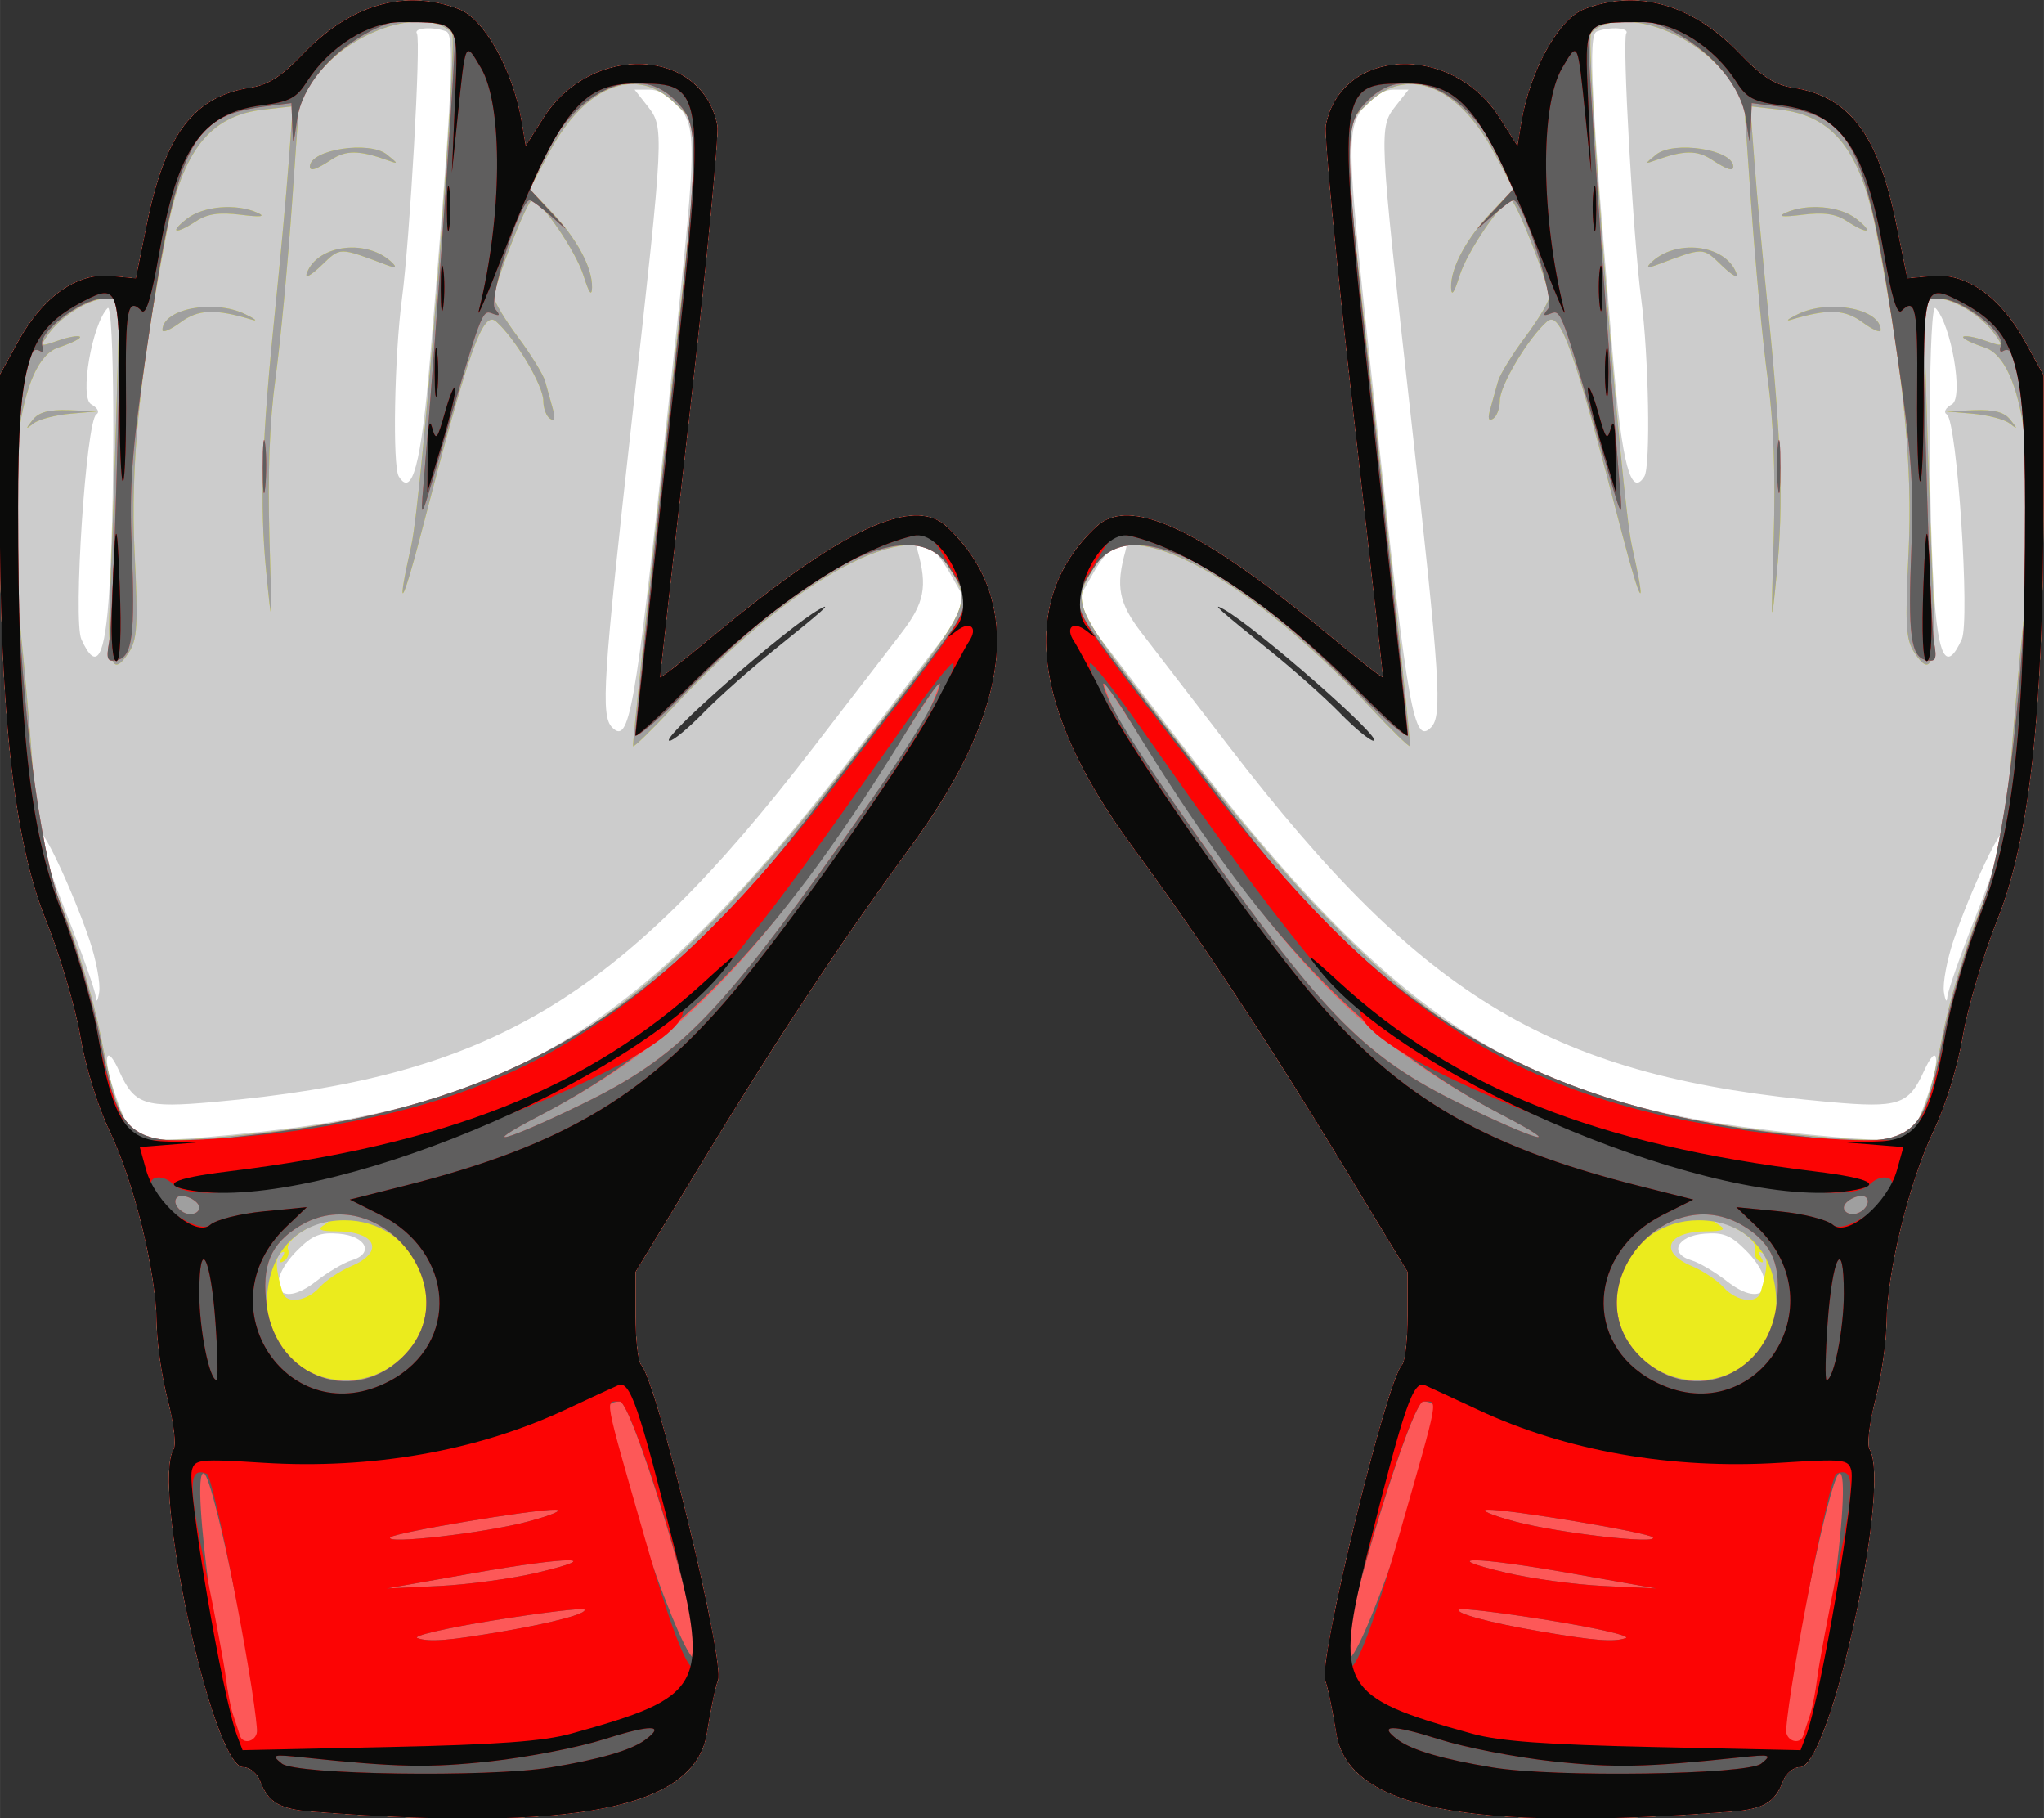 <?xml version="1.0" encoding="UTF-8"?>
<svg width="285.59mm" height="254mm" version="1.1" viewBox="0 0 1011.9 900" xmlns="http://www.w3.org/2000/svg">
<rect x="0" y="0" width="1011.9" height="900" fill="#333333" stroke="none"/>
<g transform="translate(-678.91 1187.8)">
<g transform="matrix(2.433 0 0 2.433 -973.06 412.44)">
<path transform="translate(139.64 -902.77)" d="m625.97 248.94c-4.184 0.351-2.638 5.98-3.334 8.809-0.594 19.85-2.834 39.512-4.08 59.311 0.019 8.528-1.257 17.321 0.418 25.711 1.054 3.31 5.53 2.278 6.037-0.818 3.587-12.24 3.273-25.234 4.748-37.828 1.105-17.065 3.1-34.165 2.904-51.262-0.619-3.098-3.958-3.975-6.693-3.922zm44.295 12.225c-1.024-0.018-2.07 0.195-3.113 0.711-1.639 4.002 4.911 6.151 4.16 10.502-7e-3 16.554-2.785 32.977-4.246 49.439-2.163 22.529-5.754 45.014-5.873 67.682-0.499 2.986 2.59 8.162 5.799 5.336 4.02-6.896 3.613-15.446 5.047-23.121 3.364-30.209 7.537-60.37 9.309-90.727-0.625-5.173 2.299-12.033-3.041-15.369-2.081-2.268-4.967-4.4-8.041-4.453zm-109.34 45.822c-0.145 0.01-0.289 0.037-0.43 0.08-3.934 2.382-3.808 8.075-4.904 12.094-0.644 3.243-1.204 7.037 1.309 9.592-2.668 14.644-3.432 29.669-3.098 44.533 0.393 2.887 2.542 8.578 6.328 6.525 3.322-4.434 2.422-10.691 3.191-15.945 0.479-18.393 1.066-36.87-0.084-55.232-0.245-0.996-1.298-1.714-2.312-1.647zm166.5 47.811c-0.199-0.014-0.401-6e-3 -0.6 0.027-3.906 2.083-0.7 7.479-1.84 10.918-2.667 6.944-8.411 12.268-12.496 18.398-19.132 24.571-38.28 50.819-65.943 66.229-22.021 12.464-47.788 16.241-72.557 17.389-4.584 0.894-7.701-2.656-9.305-6.451-0.634-2.434-4.691-4.447-5.383-1.025 0.643 5.187 2.436 10.591 5.436 14.895 4.88 4.248 11.505 3.754 17.443 2.836 27.39-2.128 55.453-7.781 78.539-23.467 25.347-17.451 43.834-42.651 62.662-66.543 4.464-6.686 11.15-12.519 13.068-20.553-0.343-5.095-3.874-10.28-8.434-12.553-0.193-0.05-0.392-0.085-0.592-0.1zm-179.03 58.443c-0.123-0.011-0.25-0.011-0.381 2e-3 -1.151 0.107-2.008 1.289-1.775 2.416 0.506 2.701 1.02 5.409 1.795 8.049 2.716 7.625 5.945 15.066 8.396 22.785 0.311 0.862 0.418 1.774 0.654 2.652 0.407 1.224 2.041 1.761 3.088 1.004 1.046-0.739 1.157-2.142 1.316-3.307 0.165-2.3-0.35-4.582-0.834-6.816-1.058-4.442-2.774-8.691-4.475-12.918-1.767-4.214-3.574-8.43-5.865-12.391-0.401-0.76-1.06-1.399-1.92-1.477zm58.152 81.127c-5.48 0.078-9.959 5.063-11.807 9.836-1.135 3.52 2.636 7.626 6.082 5.242 4.625-3.103 9.829-5.442 14.191-8.861 2.284-4.645-5.359-6.439-8.467-6.217z" fill="#fff"/>
<path d="m742.69-289.17c-6.803-0.525-9.1-1.85-10.756-6.206-0.608-1.6-2.138-2.864-3.467-2.864-6.168 0-18.702-57.39-14.13-64.701 0.542-0.867-4e-3 -5.367-1.212-10-1.208-4.633-2.23-11.73-2.269-15.77-0.1-10.239-4.583-28.507-9.546-38.905-2.477-5.189-4.913-13.074-5.985-19.375-0.995-5.844-4.173-16.531-7.062-23.75-6.468-16.16-9.307-41.819-9.336-84.375l-0.018-26.25 3.75-6.832c5.002-9.113 11.935-14.031 18.86-13.378l5.11 0.482 2.228-10.977c3.727-18.357 9.55-26.025 21.122-27.812 3.628-0.56 6.282-2.269 10.737-6.915 9.624-10.037 20.707-13.215 31.62-9.066 5.197 1.976 11.06 12.529 12.808 23.056l0.799 4.807 3.645-5.748c9.712-15.314 32.281-14.323 35.337 1.553 0.353 1.831-2.122 27.707-5.5 57.502s-6.141 54.432-6.141 54.75c0 0.318 4.641-3.278 10.312-7.992 26.575-22.083 41.205-28.989 47.995-22.657 15.767 14.705 13.317 36.956-7.14 64.852-14.237 19.415-27.406 39.339-43.081 65.181l-13.086 21.573v8.873c0 4.88 0.515 9.407 1.145 10.06 3.178 3.295 17.144 60.63 15.629 64.164-0.477 1.113-1.493 5.961-2.258 10.773-2.423 15.238-26.679 20.066-80.11 15.945zm7.852-112.17c4.655-1.386 2.941-4.95-2.601-5.409-3.834-0.318-5.381 0.296-8.427 3.341-6.996 6.996-3.845 12.302 3.769 6.348 2.406-1.882 5.673-3.808 7.259-4.28zm-23.386-25.627c57.649-5.611 82.704-21.456 128.74-81.418l20.089-26.165-3.689-6.53c-3.371-5.966-7.867-9.13-6.616-4.655 2.067 7.393 1.411 10.693-3.35 16.875-2.648 3.438-10.652 13.844-17.788 23.125-39.732 51.678-65.964 67.183-122.14 72.196-13.993 1.249-16.05 0.579-19.144-6.237-2.73-6.014-3.471-2.984-1.019 4.167 3.654 10.655 3.779 10.699 24.916 8.642zm-29.976-39.544c-3.43-10.129-10.019-24.084-10.089-21.368-0.032 1.227 2.474 8.63 5.568 16.453 3.094 7.822 5.709 15.256 5.812 16.519 0.103 1.264 0.415 0.823 0.693-0.979 0.278-1.802-0.615-6.583-1.983-10.625zm124.91-46.185c3.065-3.141 9.51-8.877 14.323-12.745 10.178-8.181 12.033-9.84 9.375-8.381-6.548 3.594-32.935 26.721-30.573 26.796 0.716 0.023 3.81-2.529 6.875-5.67zm-7.645-57.723c6.728-61.76 6.71-61.035 1.613-66.878-1.05-1.203-3.268-2.188-4.93-2.188h-3.022l2.591 3.294c3.478 4.421 3.455 4.879-3.034 62.956-6.003 53.72-6.484 61.141-4.116 63.509 3.462 3.462 4.599-2.866 10.898-60.694zm-113.22 32.615c1.237-20.216 1.008-58.63-0.34-57.243-3.2 3.289-5.762 18.215-3.358 19.56 1.347 0.754 1.783 1.625 1.044 2.086-2.072 1.292-4.761 41.944-3.027 45.75 3.118 6.842 4.828 3.784 5.681-10.153zm65.242-46.772c4.521-53.689 5.138-66.059 3.33-66.752-2.721-1.044-6.719-0.761-5.987 0.424 0.858 1.388-1.41 41.634-3.038 53.919-1.543 11.646-1.947 34.083-0.651 36.179 2.724 4.408 4.548-2.423 6.346-23.77z" fill="#ccc"/>
<path d="m742.69-289.17c-6.803-0.525-9.1-1.85-10.756-6.206-0.608-1.6-2.138-2.864-3.467-2.864-6.168 0-18.702-57.39-14.13-64.701 0.542-0.867-4e-3 -5.367-1.212-10-1.208-4.633-2.23-11.73-2.269-15.77-0.1-10.239-4.583-28.507-9.546-38.905-2.477-5.189-4.913-13.074-5.985-19.375-0.995-5.844-4.173-16.531-7.062-23.75-6.468-16.16-9.307-41.819-9.336-84.375l-0.018-26.25 3.75-6.832c5.002-9.113 11.935-14.031 18.86-13.378l5.11 0.482 2.228-10.977c3.727-18.357 9.55-26.025 21.122-27.812 3.628-0.56 6.282-2.269 10.737-6.915 9.624-10.037 20.707-13.215 31.62-9.066 5.197 1.976 11.06 12.529 12.808 23.056l0.799 4.807 3.645-5.748c9.712-15.314 32.281-14.323 35.337 1.553 0.353 1.831-2.122 27.707-5.5 57.502s-6.141 54.432-6.141 54.75c0 0.318 4.641-3.278 10.312-7.992 26.575-22.083 41.205-28.989 47.995-22.657 15.767 14.705 13.317 36.956-7.14 64.852-14.237 19.415-27.406 39.339-43.081 65.181l-13.086 21.573v8.873c0 4.88 0.515 9.407 1.145 10.06 3.178 3.295 17.144 60.63 15.629 64.164-0.477 1.113-1.493 5.961-2.258 10.773-2.423 15.238-26.679 20.066-80.11 15.945zm1.312-106.67c1.296-1.432 4.195-3.372 6.444-4.311 6.908-2.886 5.098-7.086-3.054-7.086-3.078 0-3.931-0.345-2.73-1.106 3.265-2.067-0.349-1.155-4.023 1.015-2.01 1.188-3.387 2.857-3.06 3.71 0.327 0.853-0.03 1.937-0.793 2.409-0.899 0.556-1.032 0.282-0.377-0.778 0.637-1.031 0.521-1.333-0.315-0.817-1.181 0.73-1.06 3.242 0.386 8.004 0.736 2.422 4.91 1.845 7.521-1.041zm-13.482-31.232c56.311-6.195 79.799-21.54 127.04-82.993 19.756-25.699 19.359-24.719 13.628-33.605-6.246-9.684-30.642 3.466-55.172 29.741-4.34 4.649-8.036 8.253-8.214 8.01-0.178-0.243 2.644-26.88 6.27-59.192 8.006-71.348 7.834-66.001 2.301-71.535-7.865-7.865-18.309-3.811-25.646 9.955l-3.968 7.444 4.374 4.568c5.176 5.405 8.432 11.453 8.316 15.443-0.056 1.926-0.626 1.139-1.727-2.384-1.555-4.975-8.659-15.367-10.505-15.367-0.983 0-7.738 17.305-7.705 19.741 0.011 0.889 2.207 4.545 4.878 8.125 2.671 3.58 5.158 7.634 5.526 9.009 0.368 1.375 1.055 3.836 1.527 5.469 0.585 2.024 0.417 2.697-0.526 2.114-0.761-0.47-1.384-2.118-1.384-3.662 0-3.093-5.708-12.672-9.604-16.115-2.699-2.386-5.53 5.626-15.349 43.444-3.809 14.669-5.046 16.041-1.913 2.122 2.207-9.804 9.606-102.94 8.287-104.3-4.879-5.034-18.376-1.407-26.15 7.027l-4.829 5.239-1.571 22.455c-0.864 12.35-2.381 28.361-3.371 35.58-1.208 8.809-1.61 19.497-1.223 32.5 0.552 18.561 0.525 18.85-0.659 6.875-1.356-13.72-0.894-27.135 1.851-53.75 0.993-9.625 2.203-22.784 2.69-29.242l0.885-11.742-5.915 0.667c-10.993 1.239-16.557 8.304-19.805 25.147-5.476 28.394-7.366 47.29-6.494 64.936 0.73 14.774 0.562 17.712-1.168 20.352-3.506 5.35-4.444 2.296-3.805-12.381 0.335-7.693 0.909-24.254 1.276-36.8l0.667-22.812-2.837 8e-3c-3.364 0.01-9.112 3.579-11.689 7.259-1.792 2.558-1.74 2.592 2.008 1.285 2.116-0.738 4.103-1.086 4.415-0.774 0.312 0.312-1.659 1.302-4.379 2.2-7.951 2.624-11.071 25.628-7.732 57.013 0.798 7.499 1.959 20.678 2.58 29.287 1.008 13.969 1.682 17.039 6.259 28.528 2.821 7.081 6.206 18.427 7.521 25.213 2.256 11.635 3.729 16.011 6.625 19.668 1.515 1.914 8.497 1.979 24.418 0.227zm-44.896-145.23c1.248-1.592 3.291-2.128 7.5-1.969l5.784 0.218-5.601 0.493c-3.08 0.271-6.455 1.157-7.5 1.969-1.659 1.29-1.683 1.2-0.184-0.711zm26.409-18.256c0-4.344 10.501-6.354 16.875-3.231 2.062 1.011 2.625 1.5 1.25 1.087-7.437-2.232-10.843-2.097-14.454 0.573-2.019 1.493-3.671 2.199-3.671 1.57zm29.4-11.671c2.244-5.847 12.548-6.982 17.475-1.925 0.85 0.873 0.45 0.983-1.25 0.346-9.809-3.676-9.343-3.679-13.29 0.102-2.238 2.144-3.419 2.738-2.935 1.477zm-24.4-11.01c3.3-2.581 10.081-3.141 14.375-1.186 1.703 0.775 0.607 0.901-3.44 0.395-4.349-0.544-6.764-0.203-9.018 1.274-4.306 2.821-5.694 2.472-1.917-0.483zm25-10.593c0-3.457 12.134-5.335 15.699-2.43 2.392 1.949 2.391 1.964-0.074 1.089-5.599-1.988-8.27-2.009-11.204-0.087-3.155 2.067-4.421 2.476-4.421 1.427z" fill="#ebeb1d"/>
<path d="m742.69-289.17c-6.803-0.525-9.1-1.85-10.756-6.206-0.608-1.6-2.138-2.864-3.467-2.864-6.168 0-18.702-57.39-14.13-64.701 0.542-0.867-4e-3 -5.367-1.212-10-1.208-4.633-2.23-11.73-2.269-15.77-0.1-10.239-4.583-28.507-9.546-38.905-2.477-5.189-4.913-13.074-5.985-19.375-0.995-5.844-4.173-16.531-7.062-23.75-6.468-16.16-9.307-41.819-9.336-84.375l-0.018-26.25 3.75-6.832c5.002-9.113 11.935-14.031 18.86-13.378l5.11 0.482 2.228-10.977c3.727-18.357 9.55-26.025 21.122-27.812 3.628-0.56 6.282-2.269 10.737-6.915 9.624-10.037 20.707-13.215 31.62-9.066 5.197 1.976 11.06 12.529 12.808 23.056l0.799 4.807 3.645-5.748c9.712-15.314 32.281-14.323 35.337 1.553 0.353 1.831-2.122 27.707-5.5 57.502s-6.141 54.432-6.141 54.75c0 0.318 4.641-3.278 10.312-7.992 26.575-22.083 41.205-28.989 47.995-22.657 15.767 14.705 13.317 36.956-7.14 64.852-14.237 19.415-27.406 39.339-43.081 65.181l-13.086 21.573v8.873c0 4.88 0.515 9.407 1.145 10.06 3.178 3.295 17.144 60.63 15.629 64.164-0.477 1.113-1.493 5.961-2.258 10.773-2.423 15.238-26.679 20.066-80.11 15.945zm18.924-93.234c9.528-10.397 1.825-27.067-12.513-27.081-9.551-9e-3 -15.818 6.686-15.818 16.898 0 14.598 18.268 21.164 28.331 10.184zm-31.094-44.671c56.311-6.195 79.799-21.54 127.04-82.993 19.756-25.699 19.359-24.719 13.628-33.605-6.246-9.684-30.642 3.466-55.172 29.741-4.34 4.649-8.036 8.253-8.214 8.01-0.178-0.243 2.644-26.88 6.27-59.192 8.006-71.348 7.834-66.001 2.301-71.535-7.865-7.865-18.309-3.811-25.646 9.955l-3.968 7.444 4.374 4.568c5.176 5.405 8.432 11.453 8.316 15.443-0.056 1.926-0.626 1.139-1.727-2.384-1.555-4.975-8.659-15.367-10.505-15.367-0.983 0-7.738 17.305-7.705 19.741 0.011 0.889 2.207 4.545 4.878 8.125 2.671 3.58 5.158 7.634 5.526 9.009 0.368 1.375 1.055 3.836 1.527 5.469 0.585 2.024 0.417 2.697-0.526 2.114-0.761-0.47-1.384-2.118-1.384-3.662 0-3.093-5.708-12.672-9.604-16.115-2.699-2.386-5.53 5.626-15.349 43.444-3.809 14.669-5.046 16.041-1.913 2.122 2.207-9.804 9.606-102.94 8.287-104.3-4.879-5.034-18.376-1.407-26.15 7.027l-4.829 5.239-1.571 22.455c-0.864 12.35-2.381 28.361-3.371 35.58-1.208 8.809-1.61 19.497-1.223 32.5 0.552 18.561 0.525 18.85-0.659 6.875-1.356-13.72-0.894-27.135 1.851-53.75 0.993-9.625 2.203-22.784 2.69-29.242l0.885-11.742-5.915 0.667c-10.993 1.239-16.557 8.304-19.805 25.147-5.476 28.394-7.366 47.29-6.494 64.936 0.73 14.774 0.562 17.712-1.168 20.352-3.506 5.35-4.444 2.296-3.805-12.381 0.335-7.693 0.909-24.254 1.276-36.8l0.667-22.812-2.837 8e-3c-3.364 0.01-9.112 3.579-11.689 7.259-1.792 2.558-1.74 2.592 2.008 1.285 2.116-0.738 4.103-1.086 4.415-0.774 0.312 0.312-1.659 1.302-4.379 2.2-7.951 2.624-11.071 25.628-7.732 57.013 0.798 7.499 1.959 20.678 2.58 29.287 1.008 13.969 1.682 17.039 6.259 28.528 2.821 7.081 6.206 18.427 7.521 25.213 2.256 11.635 3.729 16.011 6.625 19.668 1.515 1.914 8.497 1.979 24.418 0.227zm-44.896-145.23c1.248-1.592 3.291-2.128 7.5-1.969l5.784 0.218-5.601 0.493c-3.08 0.271-6.455 1.157-7.5 1.969-1.659 1.29-1.683 1.2-0.184-0.711zm26.409-18.256c0-4.344 10.501-6.354 16.875-3.231 2.062 1.011 2.625 1.5 1.25 1.087-7.437-2.232-10.843-2.097-14.454 0.573-2.019 1.493-3.671 2.199-3.671 1.57zm29.4-11.671c2.244-5.847 12.548-6.982 17.475-1.925 0.85 0.873 0.45 0.983-1.25 0.346-9.809-3.676-9.343-3.679-13.29 0.102-2.238 2.144-3.419 2.738-2.935 1.477zm-24.4-11.01c3.3-2.581 10.081-3.141 14.375-1.186 1.703 0.775 0.607 0.901-3.44 0.395-4.349-0.544-6.764-0.203-9.018 1.274-4.306 2.821-5.694 2.472-1.917-0.483zm25-10.593c0-3.457 12.134-5.335 15.699-2.43 2.392 1.949 2.391 1.964-0.074 1.089-5.599-1.988-8.27-2.009-11.204-0.087-3.155 2.067-4.421 2.476-4.421 1.427z" fill="#9f9f9f"/>
<path d="m742.69-289.17c-6.803-0.525-9.1-1.85-10.756-6.206-0.608-1.6-2.138-2.864-3.467-2.864-6.168 0-18.702-57.39-14.13-64.701 0.542-0.867-4e-3 -5.367-1.212-10-1.208-4.633-2.23-11.73-2.269-15.77-0.1-10.239-4.583-28.507-9.546-38.905-2.477-5.189-4.913-13.074-5.985-19.375-0.995-5.844-4.173-16.531-7.062-23.75-6.468-16.16-9.307-41.819-9.336-84.375l-0.018-26.25 3.75-6.832c5.002-9.113 11.935-14.031 18.86-13.378l5.11 0.482 2.228-10.977c3.727-18.357 9.55-26.025 21.122-27.812 3.628-0.56 6.282-2.269 10.737-6.915 9.624-10.037 20.707-13.215 31.62-9.066 5.197 1.976 11.06 12.529 12.808 23.056l0.799 4.807 3.645-5.748c9.712-15.314 32.281-14.323 35.337 1.553 0.353 1.831-2.122 27.707-5.5 57.502s-6.141 54.432-6.141 54.75c0 0.318 4.641-3.278 10.312-7.992 26.575-22.083 41.205-28.989 47.995-22.657 15.767 14.705 13.317 36.956-7.14 64.852-14.237 19.415-27.406 39.339-43.081 65.181l-13.086 21.573v8.873c0 4.88 0.515 9.407 1.145 10.06 3.178 3.295 17.144 60.63 15.629 64.164-0.477 1.113-1.493 5.961-2.258 10.773-2.423 15.238-26.679 20.066-80.11 15.945zm18.924-93.234c12.479-13.616-5.896-35.528-21.708-25.887-5.89 3.591-7.733 8.069-6.662 16.189 1.975 14.979 18.388 20.589 28.37 9.698zm-42.081-29.625c0-1.496-3.526-3.102-4.554-2.073-1.095 1.095 0.762 3.363 2.753 3.363 0.991 0 1.801-0.58 1.801-1.289zm16.851-15.586c45.533-6.059 76.267-24.084 105.42-61.83 4.533-5.868 14.032-18.118 21.109-27.222 14.506-18.66 14.184-17.756 9.145-25.703-7.036-11.094-27.747-1.176-54.09 25.904-5.328 5.477-9.703 9.147-9.721 8.155-0.018-0.992 2.885-28.261 6.453-60.597 6.816-61.788 6.849-63.221 1.56-68.51-8.003-8.003-21.124-1.551-27.402 13.474l-1.999 4.785 4.148 4.52c3.907 4.257 3.926 4.32 0.33 1.085-2.1-1.889-4.16-3.435-4.578-3.435-1.965 0-8.49 20.355-7.072 22.064 1.152 1.389 1.043 1.589-0.536 0.983-2.098-0.805-2.128-0.722-10.869 29.454-3.689 12.736-3.783 12.903-3.167 5.625 2.806-33.171 6.913-92.294 6.444-92.763-8.15-8.15-30.187 4.384-32.139 18.28-0.764 5.442-0.814 5.501-0.972 1.165l-0.167-4.569-5.312 0.678c-15.454 1.973-18.056 7.461-24.458 51.584-2.71 18.679-3.235 26.009-2.73 38.125 0.74 17.76 0.139 22.319-3.024 22.928-1.973 0.38-2.195-0.152-1.564-3.742 0.405-2.302 1.123-18.951 1.597-36.998l0.86-32.812h-3.65c-4.446 0-13.449 6.946-12.434 9.593 0.377 0.983 0.175 1.471-0.449 1.086-8.777-5.424-5.176 88.178 4.35 113.07 3.026 7.906 6.612 20.155 7.97 27.22 4.186 21.773 5.755 22.555 36.944 18.405zm-3.941-135c-5e-3 -4.812 0.216-6.934 0.492-4.715 0.276 2.219 0.281 6.157 0.01 8.75-0.271 2.593-0.497 0.778-0.502-4.035zm65.215 129.38c18.882-9.238 27.496-17.827 50.771-50.63 16.167-22.785 18.591-26.51 20.548-31.576 2.034-5.267 2.229-5.526-9.542 12.638-26.816 41.377-42.291 57.168-70.527 71.964-13.47 7.059-6.896 5.258 8.75-2.396z" fill="#fd5858"/>
<path d="m742.69-289.17c-6.803-0.525-9.1-1.85-10.756-6.206-0.608-1.6-2.138-2.864-3.467-2.864-6.168 0-18.702-57.39-14.13-64.701 0.542-0.867-4e-3 -5.367-1.212-10-1.208-4.633-2.23-11.73-2.269-15.77-0.1-10.239-4.583-28.507-9.546-38.905-2.477-5.189-4.913-13.074-5.985-19.375-0.995-5.844-4.173-16.531-7.062-23.75-6.468-16.16-9.307-41.819-9.336-84.375l-0.018-26.25 3.75-6.832c5.002-9.113 11.935-14.031 18.86-13.378l5.11 0.482 2.228-10.977c3.727-18.357 9.55-26.025 21.122-27.812 3.628-0.56 6.282-2.269 10.737-6.915 9.624-10.037 20.707-13.215 31.62-9.066 5.197 1.976 11.06 12.529 12.808 23.056l0.799 4.807 3.645-5.748c9.712-15.314 32.281-14.323 35.337 1.553 0.353 1.831-2.122 27.707-5.5 57.502s-6.141 54.432-6.141 54.75c0 0.318 4.641-3.278 10.312-7.992 26.575-22.083 41.205-28.989 47.995-22.657 15.767 14.705 13.317 36.956-7.14 64.852-14.237 19.415-27.406 39.339-43.081 65.181l-13.086 21.573v8.873c0 4.88 0.515 9.407 1.145 10.06 3.178 3.295 17.144 60.63 15.629 64.164-0.477 1.113-1.493 5.961-2.258 10.773-2.423 15.238-26.679 20.066-80.11 15.945zm-11.517-15.007c1.5-2.618-8.629-53.425-10.732-53.83-2.921-0.562 3.748 47.905 7.406 53.823 0.75 1.213 2.633 1.218 3.326 7e-3zm89.598-17.5c-0.043-7.712-13.32-50.938-15.646-50.938-1.357 0-2.401 0.562-2.321 1.25 1.675 14.36 18.022 59.569 17.967 49.688zm-39.363-4.188c10.191-1.748 17.263-3.653 16.477-4.439-0.358-0.358-8.635 0.634-18.394 2.203-9.759 1.569-16.764 3.197-15.566 3.618 2.409 0.845 6.286 0.539 17.483-1.381zm6.895-11.927c14.414-3.413 6.392-3.341-13.145 0.118l-17.5 3.098 10.645-0.5c5.855-0.275 14.855-1.497 20-2.716zm-1.895-10.394c4.812-1.281 7.344-2.368 5.625-2.415-4.306-0.12-32.699 4.631-33.625 5.626-1.391 1.496 19.177-0.863 28-3.21zm-24.794-34.218c12.479-13.616-5.896-35.528-21.708-25.887-5.89 3.591-7.733 8.069-6.662 16.189 1.975 14.979 18.388 20.589 28.37 9.698zm-42.081-29.625c0-1.496-3.526-3.102-4.554-2.073-1.095 1.095 0.762 3.363 2.753 3.363 0.991 0 1.801-0.58 1.801-1.289zm16.851-15.586c45.533-6.059 76.267-24.084 105.42-61.83 4.533-5.868 14.032-18.118 21.109-27.222 14.506-18.66 14.184-17.756 9.145-25.703-7.036-11.094-27.747-1.176-54.09 25.904-5.328 5.477-9.703 9.147-9.721 8.155-0.018-0.992 2.885-28.261 6.453-60.597 6.816-61.788 6.849-63.221 1.56-68.51-8.003-8.003-21.124-1.551-27.402 13.474l-1.999 4.785 4.148 4.52c3.907 4.257 3.926 4.32 0.33 1.085-2.1-1.889-4.16-3.435-4.578-3.435-1.965 0-8.49 20.355-7.072 22.064 1.152 1.389 1.043 1.589-0.536 0.983-2.098-0.805-2.128-0.722-10.869 29.454-3.689 12.736-3.783 12.903-3.167 5.625 2.806-33.171 6.913-92.294 6.444-92.763-8.15-8.15-30.187 4.384-32.139 18.28-0.764 5.442-0.814 5.501-0.972 1.165l-0.167-4.569-5.312 0.678c-15.454 1.973-18.056 7.461-24.458 51.584-2.71 18.679-3.235 26.009-2.73 38.125 0.74 17.76 0.139 22.319-3.024 22.928-1.973 0.38-2.195-0.152-1.564-3.742 0.405-2.302 1.123-18.951 1.597-36.998l0.86-32.812h-3.65c-4.446 0-13.449 6.946-12.434 9.593 0.377 0.983 0.175 1.471-0.449 1.086-8.777-5.424-5.176 88.178 4.35 113.07 3.026 7.906 6.612 20.155 7.97 27.22 4.186 21.773 5.755 22.555 36.944 18.405zm-3.941-135c-5e-3 -4.812 0.216-6.934 0.492-4.715 0.276 2.219 0.281 6.157 0.01 8.75-0.271 2.593-0.497 0.778-0.502-4.035zm65.215 129.38c19.148-9.367 27.398-17.678 52.126-52.505 13.629-19.196 19.157-28 20.404-32.5 0.476-1.719-2.148 1.815-5.832 7.854-26.135 42.837-46.787 64.617-75.448 79.57-13.53 7.059-6.846 5.211 8.75-2.419z" fill="#5f5e5e"/>
<path d="m742.69-289.17c-6.803-0.525-9.1-1.85-10.756-6.206-0.608-1.6-2.138-2.864-3.467-2.864-6.168 0-18.702-57.39-14.13-64.701 0.542-0.867-4e-3 -5.367-1.212-10-1.208-4.633-2.23-11.73-2.269-15.77-0.1-10.239-4.583-28.507-9.546-38.905-2.477-5.189-4.913-13.074-5.985-19.375-0.995-5.844-4.173-16.531-7.062-23.75-6.468-16.16-9.307-41.819-9.336-84.375l-0.018-26.25 3.75-6.832c5.002-9.113 11.935-14.031 18.86-13.378l5.11 0.482 2.228-10.977c3.727-18.357 9.55-26.025 21.122-27.812 3.628-0.56 6.282-2.269 10.737-6.915 9.624-10.037 20.707-13.215 31.62-9.066 5.197 1.976 11.06 12.529 12.808 23.056l0.799 4.807 3.645-5.748c9.712-15.314 32.281-14.323 35.337 1.553 0.353 1.831-2.122 27.707-5.5 57.502s-6.141 54.432-6.141 54.75c0 0.318 4.641-3.278 10.312-7.992 26.575-22.083 41.205-28.989 47.995-22.657 15.767 14.705 13.317 36.956-7.14 64.852-14.237 19.415-27.406 39.339-43.081 65.181l-13.086 21.573v8.873c0 4.88 0.515 9.407 1.145 10.06 3.178 3.295 17.144 60.63 15.629 64.164-0.477 1.113-1.493 5.961-2.258 10.773-2.423 15.238-26.679 20.066-80.11 15.945zm48.243-8.985c9.97-1.633 16.417-3.502 19.262-5.582 4.343-3.176 1.351-3.229-8.349-0.149-5.2 1.651-15.582 3.665-23.071 4.475-12.522 1.354-18.931 1.223-37.992-0.78-6.39-0.671-6.704-0.584-4.449 1.24 2.821 2.281 42.043 2.854 54.598 0.797zm-59.656-7.719c-0.79-10.443-8.858-51.526-10.221-52.049-3.752-1.44-3.809 2.078-0.306 19.1 1.984 9.639 3.876 19.761 4.206 22.492 0.33 2.732 0.986 6.092 1.459 7.467 0.472 1.375 1.086 3.25 1.365 4.166 0.649 2.14 3.672 1.124 3.498-1.176zm89.438-16.428c-0.203-8.358-13.223-50.312-15.614-50.312-3.071 0-3.433-1.983 5.09 27.812 6.641 23.215 10.755 32.009 10.524 22.5zm-39.307-3.563c10.191-1.748 17.263-3.653 16.477-4.439-0.358-0.358-8.635 0.634-18.394 2.203-9.759 1.569-16.764 3.197-15.566 3.618 2.409 0.845 6.286 0.539 17.483-1.381zm6.895-11.927c14.414-3.413 6.392-3.341-13.145 0.118l-17.5 3.098 10.645-0.5c5.855-0.275 14.855-1.497 20-2.716zm-1.895-10.394c4.812-1.281 7.344-2.368 5.625-2.415-4.306-0.12-32.699 4.631-33.625 5.626-1.391 1.496 19.177-0.863 28-3.21zm-28.106-28.619c14.322-7.611 13.222-26.194-2.002-33.812l-6.142-3.073 11.021-2.779c32.862-8.286 50.163-18.732 68.741-41.504 18.202-22.311 45.025-62.772 42.974-64.823-0.342-0.342-4.708 5.184-9.701 12.279-19.457 27.649-24.508 34.554-33.484 45.776-5.998 7.498-9.921 11.386-11.052 10.952-0.964-0.37-1.424-0.14-1.022 0.512 6.817 11.03-93.493 46.396-103.42 36.465-1.903-1.903-4.705-1.82-4.572 0.134 0.253 3.729 9.812 10.146 12.109 8.129 1.214-1.067 5.992-2.271 10.911-2.75l8.75-0.852-4.211 4.032c-16.872 16.158 0.664 42.177 21.105 31.314zm-35.462-11.69c-0.972-13.687-3.308-17.98-3.308-6.078 0 7.287 2.055 17.583 3.51 17.583 0.338 0 0.247-5.177-0.202-11.504zm15.442-39.068c47.693-6.444 74.695-23.831 111.84-72.017 30.062-38.998 27.398-33.714 21.864-43.364-3.427-5.976-4.084-6.505-7.176-5.778-12.466 2.931-29.665 14.553-46.216 31.232-5.672 5.715-10.312 9.936-10.312 9.379 0-0.557 2.825-26.267 6.278-57.134 8.484-75.85 8.514-75.496-6.338-75.496-11.157 0-15.679 6.003-27.664 36.733-2.712 6.953-4.579 11.235-4.15 9.517 4.776-19.116 4.979-41.714 0.444-49.399-3.262-5.528-3.13-5.805-4.761 10.024l-1.159 11.25 0.63-14.521c0.718-16.537 1.05-16.052-10.995-16.087-6.619-0.019-14.65 5.069-19.16 12.139-2.118 3.32-3.516 4.051-9.151 4.787-12.197 1.591-17.173 8.79-20.926 30.273-1.528 8.745-2.651 12.433-3.521 11.562-2.872-2.872-3.338-0.497-3.202 16.322 0.078 9.68-0.188 17.93-0.591 18.333-0.404 0.404-0.734-7.815-0.734-18.264 0-20.869-0.419-21.965-7.075-18.503-11.672 6.071-13.55 11.904-13.55 42.084 0 44.25 2.264 65.389 8.783 82.012 2.995 7.638 6.307 18.818 7.359 24.845 1.052 6.027 3.104 13.419 4.559 16.426l2.647 5.467 9.576-0.024c5.267-0.013 15.482-0.822 22.701-1.798zm-36.538-105.99c0.625-19.14 1.02-20.382 1.593-5.001 0.363 9.757 0.116 15.315-0.68 15.315-0.76 3.5e-4 -1.118-4.046-0.913-10.315zm64.248-32.19c0.026-5.283 0.345-7.032 0.912-5 0.782 2.803 1.051 2.487 2.606-3.057 0.954-3.4 1.897-5.65 2.097-5 0.199 0.65-0.991 5.682-2.646 11.182l-3.009 10 0.04-8.125zm1.44-16.25c0-4.469 0.227-6.297 0.504-4.062 0.277 2.234 0.277 5.891 0 8.125-0.277 2.234-0.504 0.406-0.504-4.062zm1.237-16.875c-8e-3 -4.125 0.221-5.963 0.506-4.085s0.291 5.253 0.013 7.5c-0.278 2.247-0.512 0.71-0.519-3.415zm1.25-16.25c-8e-3 -4.125 0.221-5.963 0.506-4.085s0.291 5.253 0.013 7.5c-0.278 2.247-0.512 0.71-0.519-3.415z" fill="#fc0404"/>
<path d="m742.69-289.17c-6.803-0.525-9.1-1.85-10.756-6.206-0.608-1.6-2.138-2.864-3.467-2.864-6.168 0-18.702-57.39-14.13-64.701 0.542-0.867-4e-3 -5.367-1.212-10-1.208-4.633-2.23-11.73-2.269-15.77-0.1-10.239-4.583-28.507-9.546-38.905-2.477-5.189-4.913-13.074-5.985-19.375-0.995-5.844-4.173-16.531-7.062-23.75-6.468-16.16-9.307-41.819-9.336-84.375l-0.018-26.25 3.75-6.832c5.002-9.113 11.935-14.031 18.86-13.378l5.11 0.482 2.228-10.977c3.727-18.357 9.55-26.025 21.122-27.812 3.628-0.56 6.282-2.269 10.737-6.915 9.624-10.037 20.707-13.215 31.62-9.066 5.197 1.976 11.06 12.529 12.808 23.056l0.799 4.807 3.645-5.748c9.712-15.314 32.281-14.323 35.337 1.553 0.353 1.831-2.122 27.707-5.5 57.502s-6.141 54.432-6.141 54.75c0 0.318 4.641-3.278 10.312-7.992 26.575-22.083 41.205-28.989 47.995-22.657 15.767 14.705 13.317 36.956-7.14 64.852-14.237 19.415-27.406 39.339-43.081 65.181l-13.086 21.573v8.873c0 4.88 0.515 9.407 1.145 10.06 3.178 3.295 17.144 60.63 15.629 64.164-0.477 1.113-1.493 5.961-2.258 10.773-2.423 15.238-26.679 20.066-80.11 15.945zm48.243-8.985c9.97-1.633 16.417-3.502 19.262-5.582 4.343-3.176 1.351-3.229-8.349-0.149-5.2 1.651-15.582 3.665-23.071 4.475-12.522 1.354-18.931 1.223-37.992-0.78-6.39-0.671-6.704-0.584-4.449 1.24 2.821 2.281 42.043 2.854 54.598 0.797zm4.225-6.88c26.902-7.435 28.129-9.599 21.173-37.331-7.395-29.481-9.168-34.615-11.584-33.546-1.149 0.509-6.027 2.764-10.839 5.012-17.914 8.368-39.362 12.124-61.38 10.749-13.057-0.815-13.918-0.723-14.512 1.55-0.992 3.795 6.218 46.122 9.188 53.932l1.136 2.989 29.66-0.641c22.157-0.479 31.557-1.165 37.16-2.714zm-36.856-71.77c14.322-7.611 13.222-26.194-2.002-33.812l-6.142-3.073 11.021-2.779c32.862-8.286 50.163-18.732 68.741-41.504 12.782-15.668 34.648-47.1 39.75-57.142 2.795-5.5 5.715-10.957 6.49-12.128 1.897-2.864 0.224-4.273-2.535-2.135-2.117 1.641-2.119 1.602-0.03-0.858 4.381-5.16-2.638-19.93-8.784-18.485-12.466 2.931-29.665 14.553-46.216 31.232-5.672 5.715-10.312 9.936-10.312 9.379 0-0.557 2.825-26.267 6.278-57.134 8.484-75.85 8.514-75.496-6.338-75.496-11.157 0-15.679 6.003-27.664 36.733-2.712 6.953-4.579 11.235-4.15 9.517 4.776-19.116 4.979-41.714 0.444-49.399-3.262-5.528-3.13-5.805-4.761 10.024l-1.159 11.25 0.63-14.521c0.718-16.537 1.05-16.052-10.995-16.087-6.619-0.019-14.65 5.069-19.16 12.139-2.118 3.32-3.516 4.051-9.151 4.787-12.197 1.591-17.173 8.79-20.926 30.273-1.528 8.745-2.651 12.433-3.521 11.562-2.872-2.872-3.338-0.497-3.202 16.322 0.078 9.68-0.188 17.93-0.591 18.333-0.404 0.404-0.734-7.815-0.734-18.264 0-20.869-0.419-21.965-7.075-18.503-11.672 6.071-13.55 11.904-13.55 42.084 0 44.25 2.264 65.389 8.783 82.012 2.995 7.638 6.307 18.818 7.359 24.845 3.064 17.556 5.71 21.841 13.657 22.118l6.451 0.225-11.495 0.921 1.289 4.627c1.879 6.746 10.089 13.79 13.046 11.193 1.214-1.067 5.992-2.271 10.911-2.75l8.75-0.852-4.211 4.032c-16.872 16.158 0.664 42.177 21.105 31.314zm-40.02-38.668c-7.067-1.083-4.47-2.522 7.103-3.937 44.376-5.426 73.25-16.907 96.849-38.51 6.612-6.053 7.217-6.401 3.811-2.194-18.36 22.678-81.201 48.711-107.76 44.642zm-16.538-118.08c0.625-19.14 1.02-20.382 1.593-5.001 0.363 9.757 0.116 15.315-0.68 15.315-0.76 3.5e-4 -1.118-4.046-0.913-10.315zm64.248-32.19c0.026-5.283 0.345-7.032 0.912-5 0.782 2.803 1.051 2.487 2.606-3.057 0.954-3.4 1.897-5.65 2.097-5 0.199 0.65-0.991 5.682-2.646 11.182l-3.009 10 0.04-8.125zm1.44-16.25c0-4.469 0.227-6.297 0.504-4.062 0.277 2.234 0.277 5.891 0 8.125-0.277 2.234-0.504 0.406-0.504-4.062zm1.237-16.875c-8e-3 -4.125 0.221-5.963 0.506-4.085s0.291 5.253 0.013 7.5c-0.278 2.247-0.512 0.71-0.519-3.415zm1.25-16.25c-8e-3 -4.125 0.221-5.963 0.506-4.085s0.291 5.253 0.013 7.5c-0.278 2.247-0.512 0.71-0.519-3.415zm-47.08 226.62c-0.972-13.687-3.308-17.98-3.308-6.078 0 7.287 2.055 17.583 3.51 17.583 0.338 0 0.247-5.177-0.202-11.504z" fill="#0b0b0a"/>
<g transform="matrix(-1 0 0 1 1773.7 0)">
<path transform="translate(139.64 -902.77)" d="m625.97 248.94c-4.184 0.351-2.638 5.98-3.334 8.809-0.594 19.85-2.834 39.512-4.08 59.311 0.019 8.528-1.257 17.321 0.418 25.711 1.054 3.31 5.53 2.278 6.037-0.818 3.587-12.24 3.273-25.234 4.748-37.828 1.105-17.065 3.1-34.165 2.904-51.262-0.619-3.098-3.958-3.975-6.693-3.922zm44.295 12.225c-1.024-0.018-2.07 0.195-3.113 0.711-1.639 4.002 4.911 6.151 4.16 10.502-7e-3 16.554-2.785 32.977-4.246 49.439-2.163 22.529-5.754 45.014-5.873 67.682-0.499 2.986 2.59 8.162 5.799 5.336 4.02-6.896 3.613-15.446 5.047-23.121 3.364-30.209 7.537-60.37 9.309-90.727-0.625-5.173 2.299-12.033-3.041-15.369-2.081-2.268-4.967-4.4-8.041-4.453zm-109.34 45.822c-0.145 0.01-0.289 0.037-0.43 0.08-3.934 2.382-3.808 8.075-4.904 12.094-0.644 3.243-1.204 7.037 1.309 9.592-2.668 14.644-3.432 29.669-3.098 44.533 0.393 2.887 2.542 8.578 6.328 6.525 3.322-4.434 2.422-10.691 3.191-15.945 0.479-18.393 1.066-36.87-0.084-55.232-0.245-0.996-1.298-1.714-2.312-1.647zm166.5 47.811c-0.199-0.014-0.401-6e-3 -0.6 0.027-3.906 2.083-0.7 7.479-1.84 10.918-2.667 6.944-8.411 12.268-12.496 18.398-19.132 24.571-38.28 50.819-65.943 66.229-22.021 12.464-47.788 16.241-72.557 17.389-4.584 0.894-7.701-2.656-9.305-6.451-0.634-2.434-4.691-4.447-5.383-1.025 0.643 5.187 2.436 10.591 5.436 14.895 4.88 4.248 11.505 3.754 17.443 2.836 27.39-2.128 55.453-7.781 78.539-23.467 25.347-17.451 43.834-42.651 62.662-66.543 4.464-6.686 11.15-12.519 13.068-20.553-0.343-5.095-3.874-10.28-8.434-12.553-0.193-0.05-0.392-0.085-0.592-0.1zm-179.03 58.443c-0.123-0.011-0.25-0.011-0.381 2e-3 -1.151 0.107-2.008 1.289-1.775 2.416 0.506 2.701 1.02 5.409 1.795 8.049 2.716 7.625 5.945 15.066 8.396 22.785 0.311 0.862 0.418 1.774 0.654 2.652 0.407 1.224 2.041 1.761 3.088 1.004 1.046-0.739 1.157-2.142 1.316-3.307 0.165-2.3-0.35-4.582-0.834-6.816-1.058-4.442-2.774-8.691-4.475-12.918-1.767-4.214-3.574-8.43-5.865-12.391-0.401-0.76-1.06-1.399-1.92-1.477zm58.152 81.127c-5.48 0.078-9.959 5.063-11.807 9.836-1.135 3.52 2.636 7.626 6.082 5.242 4.625-3.103 9.829-5.442 14.191-8.861 2.284-4.645-5.359-6.439-8.467-6.217z" fill="#fff"/>
<path d="m742.69-289.17c-6.803-0.525-9.1-1.85-10.756-6.206-0.608-1.6-2.138-2.864-3.467-2.864-6.168 0-18.702-57.39-14.13-64.701 0.542-0.867-4e-3 -5.367-1.212-10-1.208-4.633-2.23-11.73-2.269-15.77-0.1-10.239-4.583-28.507-9.546-38.905-2.477-5.189-4.913-13.074-5.985-19.375-0.995-5.844-4.173-16.531-7.062-23.75-6.468-16.16-9.307-41.819-9.336-84.375l-0.018-26.25 3.75-6.832c5.002-9.113 11.935-14.031 18.86-13.378l5.11 0.482 2.228-10.977c3.727-18.357 9.55-26.025 21.122-27.812 3.628-0.56 6.282-2.269 10.737-6.915 9.624-10.037 20.707-13.215 31.62-9.066 5.197 1.976 11.06 12.529 12.808 23.056l0.799 4.807 3.645-5.748c9.712-15.314 32.281-14.323 35.337 1.553 0.353 1.831-2.122 27.707-5.5 57.502s-6.141 54.432-6.141 54.75c0 0.318 4.641-3.278 10.312-7.992 26.575-22.083 41.205-28.989 47.995-22.657 15.767 14.705 13.317 36.956-7.14 64.852-14.237 19.415-27.406 39.339-43.081 65.181l-13.086 21.573v8.873c0 4.88 0.515 9.407 1.145 10.06 3.178 3.295 17.144 60.63 15.629 64.164-0.477 1.113-1.493 5.961-2.258 10.773-2.423 15.238-26.679 20.066-80.11 15.945zm7.852-112.17c4.655-1.386 2.941-4.95-2.601-5.409-3.834-0.318-5.381 0.296-8.427 3.341-6.996 6.996-3.845 12.302 3.769 6.348 2.406-1.882 5.673-3.808 7.259-4.28zm-23.386-25.627c57.649-5.611 82.704-21.456 128.74-81.418l20.089-26.165-3.689-6.53c-3.371-5.966-7.867-9.13-6.616-4.655 2.067 7.393 1.411 10.693-3.35 16.875-2.648 3.438-10.652 13.844-17.788 23.125-39.732 51.678-65.964 67.183-122.14 72.196-13.993 1.249-16.05 0.579-19.144-6.237-2.73-6.014-3.471-2.984-1.019 4.167 3.654 10.655 3.779 10.699 24.916 8.642zm-29.976-39.544c-3.43-10.129-10.019-24.084-10.089-21.368-0.032 1.227 2.474 8.63 5.568 16.453 3.094 7.822 5.709 15.256 5.812 16.519 0.103 1.264 0.415 0.823 0.693-0.979 0.278-1.802-0.615-6.583-1.983-10.625zm124.91-46.185c3.065-3.141 9.51-8.877 14.323-12.745 10.178-8.181 12.033-9.84 9.375-8.381-6.548 3.594-32.935 26.721-30.573 26.796 0.716 0.023 3.81-2.529 6.875-5.67zm-7.645-57.723c6.728-61.76 6.71-61.035 1.613-66.878-1.05-1.203-3.268-2.188-4.93-2.188h-3.022l2.591 3.294c3.478 4.421 3.455 4.879-3.034 62.956-6.003 53.72-6.484 61.141-4.116 63.509 3.462 3.462 4.599-2.866 10.898-60.694zm-113.22 32.615c1.237-20.216 1.008-58.63-0.34-57.243-3.2 3.289-5.762 18.215-3.358 19.56 1.347 0.754 1.783 1.625 1.044 2.086-2.072 1.292-4.761 41.944-3.027 45.75 3.118 6.842 4.828 3.784 5.681-10.153zm65.242-46.772c4.521-53.689 5.138-66.059 3.33-66.752-2.721-1.044-6.719-0.761-5.987 0.424 0.858 1.388-1.41 41.634-3.038 53.919-1.543 11.646-1.947 34.083-0.651 36.179 2.724 4.408 4.548-2.423 6.346-23.77z" fill="#ccc"/>
<path d="m742.69-289.17c-6.803-0.525-9.1-1.85-10.756-6.206-0.608-1.6-2.138-2.864-3.467-2.864-6.168 0-18.702-57.39-14.13-64.701 0.542-0.867-4e-3 -5.367-1.212-10-1.208-4.633-2.23-11.73-2.269-15.77-0.1-10.239-4.583-28.507-9.546-38.905-2.477-5.189-4.913-13.074-5.985-19.375-0.995-5.844-4.173-16.531-7.062-23.75-6.468-16.16-9.307-41.819-9.336-84.375l-0.018-26.25 3.75-6.832c5.002-9.113 11.935-14.031 18.86-13.378l5.11 0.482 2.228-10.977c3.727-18.357 9.55-26.025 21.122-27.812 3.628-0.56 6.282-2.269 10.737-6.915 9.624-10.037 20.707-13.215 31.62-9.066 5.197 1.976 11.06 12.529 12.808 23.056l0.799 4.807 3.645-5.748c9.712-15.314 32.281-14.323 35.337 1.553 0.353 1.831-2.122 27.707-5.5 57.502s-6.141 54.432-6.141 54.75c0 0.318 4.641-3.278 10.312-7.992 26.575-22.083 41.205-28.989 47.995-22.657 15.767 14.705 13.317 36.956-7.14 64.852-14.237 19.415-27.406 39.339-43.081 65.181l-13.086 21.573v8.873c0 4.88 0.515 9.407 1.145 10.06 3.178 3.295 17.144 60.63 15.629 64.164-0.477 1.113-1.493 5.961-2.258 10.773-2.423 15.238-26.679 20.066-80.11 15.945zm1.312-106.67c1.296-1.432 4.195-3.372 6.444-4.311 6.908-2.886 5.098-7.086-3.054-7.086-3.078 0-3.931-0.345-2.73-1.106 3.265-2.067-0.349-1.155-4.023 1.015-2.01 1.188-3.387 2.857-3.06 3.71 0.327 0.853-0.03 1.937-0.793 2.409-0.899 0.556-1.032 0.282-0.377-0.778 0.637-1.031 0.521-1.333-0.315-0.817-1.181 0.73-1.06 3.242 0.386 8.004 0.736 2.422 4.91 1.845 7.521-1.041zm-13.482-31.232c56.311-6.195 79.799-21.54 127.04-82.993 19.756-25.699 19.359-24.719 13.628-33.605-6.246-9.684-30.642 3.466-55.172 29.741-4.34 4.649-8.036 8.253-8.214 8.01-0.178-0.243 2.644-26.88 6.27-59.192 8.006-71.348 7.834-66.001 2.301-71.535-7.865-7.865-18.309-3.811-25.646 9.955l-3.968 7.444 4.374 4.568c5.176 5.405 8.432 11.453 8.316 15.443-0.056 1.926-0.626 1.139-1.727-2.384-1.555-4.975-8.659-15.367-10.505-15.367-0.983 0-7.738 17.305-7.705 19.741 0.011 0.889 2.207 4.545 4.878 8.125 2.671 3.58 5.158 7.634 5.526 9.009 0.368 1.375 1.055 3.836 1.527 5.469 0.585 2.024 0.417 2.697-0.526 2.114-0.761-0.47-1.384-2.118-1.384-3.662 0-3.093-5.708-12.672-9.604-16.115-2.699-2.386-5.53 5.626-15.349 43.444-3.809 14.669-5.046 16.041-1.913 2.122 2.207-9.804 9.606-102.94 8.287-104.3-4.879-5.034-18.376-1.407-26.15 7.027l-4.829 5.239-1.571 22.455c-0.864 12.35-2.381 28.361-3.371 35.58-1.208 8.809-1.61 19.497-1.223 32.5 0.552 18.561 0.525 18.85-0.659 6.875-1.356-13.72-0.894-27.135 1.851-53.75 0.993-9.625 2.203-22.784 2.69-29.242l0.885-11.742-5.915 0.667c-10.993 1.239-16.557 8.304-19.805 25.147-5.476 28.394-7.366 47.29-6.494 64.936 0.73 14.774 0.562 17.712-1.168 20.352-3.506 5.35-4.444 2.296-3.805-12.381 0.335-7.693 0.909-24.254 1.276-36.8l0.667-22.812-2.837 8e-3c-3.364 0.01-9.112 3.579-11.689 7.259-1.792 2.558-1.74 2.592 2.008 1.285 2.116-0.738 4.103-1.086 4.415-0.774 0.312 0.312-1.659 1.302-4.379 2.2-7.951 2.624-11.071 25.628-7.732 57.013 0.798 7.499 1.959 20.678 2.58 29.287 1.008 13.969 1.682 17.039 6.259 28.528 2.821 7.081 6.206 18.427 7.521 25.213 2.256 11.635 3.729 16.011 6.625 19.668 1.515 1.914 8.497 1.979 24.418 0.227zm-44.896-145.23c1.248-1.592 3.291-2.128 7.5-1.969l5.784 0.218-5.601 0.493c-3.08 0.271-6.455 1.157-7.5 1.969-1.659 1.29-1.683 1.2-0.184-0.711zm26.409-18.256c0-4.344 10.501-6.354 16.875-3.231 2.062 1.011 2.625 1.5 1.25 1.087-7.437-2.232-10.843-2.097-14.454 0.573-2.019 1.493-3.671 2.199-3.671 1.57zm29.4-11.671c2.244-5.847 12.548-6.982 17.475-1.925 0.85 0.873 0.45 0.983-1.25 0.346-9.809-3.676-9.343-3.679-13.29 0.102-2.238 2.144-3.419 2.738-2.935 1.477zm-24.4-11.01c3.3-2.581 10.081-3.141 14.375-1.186 1.703 0.775 0.607 0.901-3.44 0.395-4.349-0.544-6.764-0.203-9.018 1.274-4.306 2.821-5.694 2.472-1.917-0.483zm25-10.593c0-3.457 12.134-5.335 15.699-2.43 2.392 1.949 2.391 1.964-0.074 1.089-5.599-1.988-8.27-2.009-11.204-0.087-3.155 2.067-4.421 2.476-4.421 1.427z" fill="#ebeb1d"/>
<path d="m742.69-289.17c-6.803-0.525-9.1-1.85-10.756-6.206-0.608-1.6-2.138-2.864-3.467-2.864-6.168 0-18.702-57.39-14.13-64.701 0.542-0.867-4e-3 -5.367-1.212-10-1.208-4.633-2.23-11.73-2.269-15.77-0.1-10.239-4.583-28.507-9.546-38.905-2.477-5.189-4.913-13.074-5.985-19.375-0.995-5.844-4.173-16.531-7.062-23.75-6.468-16.16-9.307-41.819-9.336-84.375l-0.018-26.25 3.75-6.832c5.002-9.113 11.935-14.031 18.86-13.378l5.11 0.482 2.228-10.977c3.727-18.357 9.55-26.025 21.122-27.812 3.628-0.56 6.282-2.269 10.737-6.915 9.624-10.037 20.707-13.215 31.62-9.066 5.197 1.976 11.06 12.529 12.808 23.056l0.799 4.807 3.645-5.748c9.712-15.314 32.281-14.323 35.337 1.553 0.353 1.831-2.122 27.707-5.5 57.502s-6.141 54.432-6.141 54.75c0 0.318 4.641-3.278 10.312-7.992 26.575-22.083 41.205-28.989 47.995-22.657 15.767 14.705 13.317 36.956-7.14 64.852-14.237 19.415-27.406 39.339-43.081 65.181l-13.086 21.573v8.873c0 4.88 0.515 9.407 1.145 10.06 3.178 3.295 17.144 60.63 15.629 64.164-0.477 1.113-1.493 5.961-2.258 10.773-2.423 15.238-26.679 20.066-80.11 15.945zm18.924-93.234c9.528-10.397 1.825-27.067-12.513-27.081-9.551-9e-3 -15.818 6.686-15.818 16.898 0 14.598 18.268 21.164 28.331 10.184zm-31.094-44.671c56.311-6.195 79.799-21.54 127.04-82.993 19.756-25.699 19.359-24.719 13.628-33.605-6.246-9.684-30.642 3.466-55.172 29.741-4.34 4.649-8.036 8.253-8.214 8.01-0.178-0.243 2.644-26.88 6.27-59.192 8.006-71.348 7.834-66.001 2.301-71.535-7.865-7.865-18.309-3.811-25.646 9.955l-3.968 7.444 4.374 4.568c5.176 5.405 8.432 11.453 8.316 15.443-0.056 1.926-0.626 1.139-1.727-2.384-1.555-4.975-8.659-15.367-10.505-15.367-0.983 0-7.738 17.305-7.705 19.741 0.011 0.889 2.207 4.545 4.878 8.125 2.671 3.58 5.158 7.634 5.526 9.009 0.368 1.375 1.055 3.836 1.527 5.469 0.585 2.024 0.417 2.697-0.526 2.114-0.761-0.47-1.384-2.118-1.384-3.662 0-3.093-5.708-12.672-9.604-16.115-2.699-2.386-5.53 5.626-15.349 43.444-3.809 14.669-5.046 16.041-1.913 2.122 2.207-9.804 9.606-102.94 8.287-104.3-4.879-5.034-18.376-1.407-26.15 7.027l-4.829 5.239-1.571 22.455c-0.864 12.35-2.381 28.361-3.371 35.58-1.208 8.809-1.61 19.497-1.223 32.5 0.552 18.561 0.525 18.85-0.659 6.875-1.356-13.72-0.894-27.135 1.851-53.75 0.993-9.625 2.203-22.784 2.69-29.242l0.885-11.742-5.915 0.667c-10.993 1.239-16.557 8.304-19.805 25.147-5.476 28.394-7.366 47.29-6.494 64.936 0.73 14.774 0.562 17.712-1.168 20.352-3.506 5.35-4.444 2.296-3.805-12.381 0.335-7.693 0.909-24.254 1.276-36.8l0.667-22.812-2.837 8e-3c-3.364 0.01-9.112 3.579-11.689 7.259-1.792 2.558-1.74 2.592 2.008 1.285 2.116-0.738 4.103-1.086 4.415-0.774 0.312 0.312-1.659 1.302-4.379 2.2-7.951 2.624-11.071 25.628-7.732 57.013 0.798 7.499 1.959 20.678 2.58 29.287 1.008 13.969 1.682 17.039 6.259 28.528 2.821 7.081 6.206 18.427 7.521 25.213 2.256 11.635 3.729 16.011 6.625 19.668 1.515 1.914 8.497 1.979 24.418 0.227zm-44.896-145.23c1.248-1.592 3.291-2.128 7.5-1.969l5.784 0.218-5.601 0.493c-3.08 0.271-6.455 1.157-7.5 1.969-1.659 1.29-1.683 1.2-0.184-0.711zm26.409-18.256c0-4.344 10.501-6.354 16.875-3.231 2.062 1.011 2.625 1.5 1.25 1.087-7.437-2.232-10.843-2.097-14.454 0.573-2.019 1.493-3.671 2.199-3.671 1.57zm29.4-11.671c2.244-5.847 12.548-6.982 17.475-1.925 0.85 0.873 0.45 0.983-1.25 0.346-9.809-3.676-9.343-3.679-13.29 0.102-2.238 2.144-3.419 2.738-2.935 1.477zm-24.4-11.01c3.3-2.581 10.081-3.141 14.375-1.186 1.703 0.775 0.607 0.901-3.44 0.395-4.349-0.544-6.764-0.203-9.018 1.274-4.306 2.821-5.694 2.472-1.917-0.483zm25-10.593c0-3.457 12.134-5.335 15.699-2.43 2.392 1.949 2.391 1.964-0.074 1.089-5.599-1.988-8.27-2.009-11.204-0.087-3.155 2.067-4.421 2.476-4.421 1.427z" fill="#9f9f9f"/>
<path d="m742.69-289.17c-6.803-0.525-9.1-1.85-10.756-6.206-0.608-1.6-2.138-2.864-3.467-2.864-6.168 0-18.702-57.39-14.13-64.701 0.542-0.867-4e-3 -5.367-1.212-10-1.208-4.633-2.23-11.73-2.269-15.77-0.1-10.239-4.583-28.507-9.546-38.905-2.477-5.189-4.913-13.074-5.985-19.375-0.995-5.844-4.173-16.531-7.062-23.75-6.468-16.16-9.307-41.819-9.336-84.375l-0.018-26.25 3.75-6.832c5.002-9.113 11.935-14.031 18.86-13.378l5.11 0.482 2.228-10.977c3.727-18.357 9.55-26.025 21.122-27.812 3.628-0.56 6.282-2.269 10.737-6.915 9.624-10.037 20.707-13.215 31.62-9.066 5.197 1.976 11.06 12.529 12.808 23.056l0.799 4.807 3.645-5.748c9.712-15.314 32.281-14.323 35.337 1.553 0.353 1.831-2.122 27.707-5.5 57.502s-6.141 54.432-6.141 54.75c0 0.318 4.641-3.278 10.312-7.992 26.575-22.083 41.205-28.989 47.995-22.657 15.767 14.705 13.317 36.956-7.14 64.852-14.237 19.415-27.406 39.339-43.081 65.181l-13.086 21.573v8.873c0 4.88 0.515 9.407 1.145 10.06 3.178 3.295 17.144 60.63 15.629 64.164-0.477 1.113-1.493 5.961-2.258 10.773-2.423 15.238-26.679 20.066-80.11 15.945zm18.924-93.234c12.479-13.616-5.896-35.528-21.708-25.887-5.89 3.591-7.733 8.069-6.662 16.189 1.975 14.979 18.388 20.589 28.37 9.698zm-42.081-29.625c0-1.496-3.526-3.102-4.554-2.073-1.095 1.095 0.762 3.363 2.753 3.363 0.991 0 1.801-0.58 1.801-1.289zm16.851-15.586c45.533-6.059 76.267-24.084 105.42-61.83 4.533-5.868 14.032-18.118 21.109-27.222 14.506-18.66 14.184-17.756 9.145-25.703-7.036-11.094-27.747-1.176-54.09 25.904-5.328 5.477-9.703 9.147-9.721 8.155-0.018-0.992 2.885-28.261 6.453-60.597 6.816-61.788 6.849-63.221 1.56-68.51-8.003-8.003-21.124-1.551-27.402 13.474l-1.999 4.785 4.148 4.52c3.907 4.257 3.926 4.32 0.33 1.085-2.1-1.889-4.16-3.435-4.578-3.435-1.965 0-8.49 20.355-7.072 22.064 1.152 1.389 1.043 1.589-0.536 0.983-2.098-0.805-2.128-0.722-10.869 29.454-3.689 12.736-3.783 12.903-3.167 5.625 2.806-33.171 6.913-92.294 6.444-92.763-8.15-8.15-30.187 4.384-32.139 18.28-0.764 5.442-0.814 5.501-0.972 1.165l-0.167-4.569-5.312 0.678c-15.454 1.973-18.056 7.461-24.458 51.584-2.71 18.679-3.235 26.009-2.73 38.125 0.74 17.76 0.139 22.319-3.024 22.928-1.973 0.38-2.195-0.152-1.564-3.742 0.405-2.302 1.123-18.951 1.597-36.998l0.86-32.812h-3.65c-4.446 0-13.449 6.946-12.434 9.593 0.377 0.983 0.175 1.471-0.449 1.086-8.777-5.424-5.176 88.178 4.35 113.07 3.026 7.906 6.612 20.155 7.97 27.22 4.186 21.773 5.755 22.555 36.944 18.405zm-3.941-135c-5e-3 -4.812 0.216-6.934 0.492-4.715 0.276 2.219 0.281 6.157 0.01 8.75-0.271 2.593-0.497 0.778-0.502-4.035zm65.215 129.38c18.882-9.238 27.496-17.827 50.771-50.63 16.167-22.785 18.591-26.51 20.548-31.576 2.034-5.267 2.229-5.526-9.542 12.638-26.816 41.377-42.291 57.168-70.527 71.964-13.47 7.059-6.896 5.258 8.75-2.396z" fill="#fd5858"/>
<path d="m742.69-289.17c-6.803-0.525-9.1-1.85-10.756-6.206-0.608-1.6-2.138-2.864-3.467-2.864-6.168 0-18.702-57.39-14.13-64.701 0.542-0.867-4e-3 -5.367-1.212-10-1.208-4.633-2.23-11.73-2.269-15.77-0.1-10.239-4.583-28.507-9.546-38.905-2.477-5.189-4.913-13.074-5.985-19.375-0.995-5.844-4.173-16.531-7.062-23.75-6.468-16.16-9.307-41.819-9.336-84.375l-0.018-26.25 3.75-6.832c5.002-9.113 11.935-14.031 18.86-13.378l5.11 0.482 2.228-10.977c3.727-18.357 9.55-26.025 21.122-27.812 3.628-0.56 6.282-2.269 10.737-6.915 9.624-10.037 20.707-13.215 31.62-9.066 5.197 1.976 11.06 12.529 12.808 23.056l0.799 4.807 3.645-5.748c9.712-15.314 32.281-14.323 35.337 1.553 0.353 1.831-2.122 27.707-5.5 57.502s-6.141 54.432-6.141 54.75c0 0.318 4.641-3.278 10.312-7.992 26.575-22.083 41.205-28.989 47.995-22.657 15.767 14.705 13.317 36.956-7.14 64.852-14.237 19.415-27.406 39.339-43.081 65.181l-13.086 21.573v8.873c0 4.88 0.515 9.407 1.145 10.06 3.178 3.295 17.144 60.63 15.629 64.164-0.477 1.113-1.493 5.961-2.258 10.773-2.423 15.238-26.679 20.066-80.11 15.945zm-11.517-15.007c1.5-2.618-8.629-53.425-10.732-53.83-2.921-0.562 3.748 47.905 7.406 53.823 0.75 1.213 2.633 1.218 3.326 7e-3zm89.598-17.5c-0.043-7.712-13.32-50.938-15.646-50.938-1.357 0-2.401 0.562-2.321 1.25 1.675 14.36 18.022 59.569 17.967 49.688zm-39.363-4.188c10.191-1.748 17.263-3.653 16.477-4.439-0.358-0.358-8.635 0.634-18.394 2.203-9.759 1.569-16.764 3.197-15.566 3.618 2.409 0.845 6.286 0.539 17.483-1.381zm6.895-11.927c14.414-3.413 6.392-3.341-13.145 0.118l-17.5 3.098 10.645-0.5c5.855-0.275 14.855-1.497 20-2.716zm-1.895-10.394c4.812-1.281 7.344-2.368 5.625-2.415-4.306-0.12-32.699 4.631-33.625 5.626-1.391 1.496 19.177-0.863 28-3.21zm-24.794-34.218c12.479-13.616-5.896-35.528-21.708-25.887-5.89 3.591-7.733 8.069-6.662 16.189 1.975 14.979 18.388 20.589 28.37 9.698zm-42.081-29.625c0-1.496-3.526-3.102-4.554-2.073-1.095 1.095 0.762 3.363 2.753 3.363 0.991 0 1.801-0.58 1.801-1.289zm16.851-15.586c45.533-6.059 76.267-24.084 105.42-61.83 4.533-5.868 14.032-18.118 21.109-27.222 14.506-18.66 14.184-17.756 9.145-25.703-7.036-11.094-27.747-1.176-54.09 25.904-5.328 5.477-9.703 9.147-9.721 8.155-0.018-0.992 2.885-28.261 6.453-60.597 6.816-61.788 6.849-63.221 1.56-68.51-8.003-8.003-21.124-1.551-27.402 13.474l-1.999 4.785 4.148 4.52c3.907 4.257 3.926 4.32 0.33 1.085-2.1-1.889-4.16-3.435-4.578-3.435-1.965 0-8.49 20.355-7.072 22.064 1.152 1.389 1.043 1.589-0.536 0.983-2.098-0.805-2.128-0.722-10.869 29.454-3.689 12.736-3.783 12.903-3.167 5.625 2.806-33.171 6.913-92.294 6.444-92.763-8.15-8.15-30.187 4.384-32.139 18.28-0.764 5.442-0.814 5.501-0.972 1.165l-0.167-4.569-5.312 0.678c-15.454 1.973-18.056 7.461-24.458 51.584-2.71 18.679-3.235 26.009-2.73 38.125 0.74 17.76 0.139 22.319-3.024 22.928-1.973 0.38-2.195-0.152-1.564-3.742 0.405-2.302 1.123-18.951 1.597-36.998l0.86-32.812h-3.65c-4.446 0-13.449 6.946-12.434 9.593 0.377 0.983 0.175 1.471-0.449 1.086-8.777-5.424-5.176 88.178 4.35 113.07 3.026 7.906 6.612 20.155 7.97 27.22 4.186 21.773 5.755 22.555 36.944 18.405zm-3.941-135c-5e-3 -4.812 0.216-6.934 0.492-4.715 0.276 2.219 0.281 6.157 0.01 8.75-0.271 2.593-0.497 0.778-0.502-4.035zm65.215 129.38c19.148-9.367 27.398-17.678 52.126-52.505 13.629-19.196 19.157-28 20.404-32.5 0.476-1.719-2.148 1.815-5.832 7.854-26.135 42.837-46.787 64.617-75.448 79.57-13.53 7.059-6.846 5.211 8.75-2.419z" fill="#5f5e5e"/>
<path d="m742.69-289.17c-6.803-0.525-9.1-1.85-10.756-6.206-0.608-1.6-2.138-2.864-3.467-2.864-6.168 0-18.702-57.39-14.13-64.701 0.542-0.867-4e-3 -5.367-1.212-10-1.208-4.633-2.23-11.73-2.269-15.77-0.1-10.239-4.583-28.507-9.546-38.905-2.477-5.189-4.913-13.074-5.985-19.375-0.995-5.844-4.173-16.531-7.062-23.75-6.468-16.16-9.307-41.819-9.336-84.375l-0.018-26.25 3.75-6.832c5.002-9.113 11.935-14.031 18.86-13.378l5.11 0.482 2.228-10.977c3.727-18.357 9.55-26.025 21.122-27.812 3.628-0.56 6.282-2.269 10.737-6.915 9.624-10.037 20.707-13.215 31.62-9.066 5.197 1.976 11.06 12.529 12.808 23.056l0.799 4.807 3.645-5.748c9.712-15.314 32.281-14.323 35.337 1.553 0.353 1.831-2.122 27.707-5.5 57.502s-6.141 54.432-6.141 54.75c0 0.318 4.641-3.278 10.312-7.992 26.575-22.083 41.205-28.989 47.995-22.657 15.767 14.705 13.317 36.956-7.14 64.852-14.237 19.415-27.406 39.339-43.081 65.181l-13.086 21.573v8.873c0 4.88 0.515 9.407 1.145 10.06 3.178 3.295 17.144 60.63 15.629 64.164-0.477 1.113-1.493 5.961-2.258 10.773-2.423 15.238-26.679 20.066-80.11 15.945zm48.243-8.985c9.97-1.633 16.417-3.502 19.262-5.582 4.343-3.176 1.351-3.229-8.349-0.149-5.2 1.651-15.582 3.665-23.071 4.475-12.522 1.354-18.931 1.223-37.992-0.78-6.39-0.671-6.704-0.584-4.449 1.24 2.821 2.281 42.043 2.854 54.598 0.797zm-59.656-7.719c-0.79-10.443-8.858-51.526-10.221-52.049-3.752-1.44-3.809 2.078-0.306 19.1 1.984 9.639 3.876 19.761 4.206 22.492 0.33 2.732 0.986 6.092 1.459 7.467 0.472 1.375 1.086 3.25 1.365 4.166 0.649 2.14 3.672 1.124 3.498-1.176zm89.438-16.428c-0.203-8.358-13.223-50.312-15.614-50.312-3.071 0-3.433-1.983 5.09 27.812 6.641 23.215 10.755 32.009 10.524 22.5zm-39.307-3.563c10.191-1.748 17.263-3.653 16.477-4.439-0.358-0.358-8.635 0.634-18.394 2.203-9.759 1.569-16.764 3.197-15.566 3.618 2.409 0.845 6.286 0.539 17.483-1.381zm6.895-11.927c14.414-3.413 6.392-3.341-13.145 0.118l-17.5 3.098 10.645-0.5c5.855-0.275 14.855-1.497 20-2.716zm-1.895-10.394c4.812-1.281 7.344-2.368 5.625-2.415-4.306-0.12-32.699 4.631-33.625 5.626-1.391 1.496 19.177-0.863 28-3.21zm-28.106-28.619c14.322-7.611 13.222-26.194-2.002-33.812l-6.142-3.073 11.021-2.779c32.862-8.286 50.163-18.732 68.741-41.504 18.202-22.311 45.025-62.772 42.974-64.823-0.342-0.342-4.708 5.184-9.701 12.279-19.457 27.649-24.508 34.554-33.484 45.776-5.998 7.498-9.921 11.386-11.052 10.952-0.964-0.37-1.424-0.14-1.022 0.512 6.817 11.03-93.493 46.396-103.42 36.465-1.903-1.903-4.705-1.82-4.572 0.134 0.253 3.729 9.812 10.146 12.109 8.129 1.214-1.067 5.992-2.271 10.911-2.75l8.75-0.852-4.211 4.032c-16.872 16.158 0.664 42.177 21.105 31.314zm-35.462-11.69c-0.972-13.687-3.308-17.98-3.308-6.078 0 7.287 2.055 17.583 3.51 17.583 0.338 0 0.247-5.177-0.202-11.504zm15.442-39.068c47.693-6.444 74.695-23.831 111.84-72.017 30.062-38.998 27.398-33.714 21.864-43.364-3.427-5.976-4.084-6.505-7.176-5.778-12.466 2.931-29.665 14.553-46.216 31.232-5.672 5.715-10.312 9.936-10.312 9.379 0-0.557 2.825-26.267 6.278-57.134 8.484-75.85 8.514-75.496-6.338-75.496-11.157 0-15.679 6.003-27.664 36.733-2.712 6.953-4.579 11.235-4.15 9.517 4.776-19.116 4.979-41.714 0.444-49.399-3.262-5.528-3.13-5.805-4.761 10.024l-1.159 11.25 0.63-14.521c0.718-16.537 1.05-16.052-10.995-16.087-6.619-0.019-14.65 5.069-19.16 12.139-2.118 3.32-3.516 4.051-9.151 4.787-12.197 1.591-17.173 8.79-20.926 30.273-1.528 8.745-2.651 12.433-3.521 11.562-2.872-2.872-3.338-0.497-3.202 16.322 0.078 9.68-0.188 17.93-0.591 18.333-0.404 0.404-0.734-7.815-0.734-18.264 0-20.869-0.419-21.965-7.075-18.503-11.672 6.071-13.55 11.904-13.55 42.084 0 44.25 2.264 65.389 8.783 82.012 2.995 7.638 6.307 18.818 7.359 24.845 1.052 6.027 3.104 13.419 4.559 16.426l2.647 5.467 9.576-0.024c5.267-0.013 15.482-0.822 22.701-1.798zm-36.538-105.99c0.625-19.14 1.02-20.382 1.593-5.001 0.363 9.757 0.116 15.315-0.68 15.315-0.76 3.5e-4 -1.118-4.046-0.913-10.315zm64.248-32.19c0.026-5.283 0.345-7.032 0.912-5 0.782 2.803 1.051 2.487 2.606-3.057 0.954-3.4 1.897-5.65 2.097-5 0.199 0.65-0.991 5.682-2.646 11.182l-3.009 10 0.04-8.125zm1.44-16.25c0-4.469 0.227-6.297 0.504-4.062 0.277 2.234 0.277 5.891 0 8.125-0.277 2.234-0.504 0.406-0.504-4.062zm1.237-16.875c-8e-3 -4.125 0.221-5.963 0.506-4.085s0.291 5.253 0.013 7.5c-0.278 2.247-0.512 0.71-0.519-3.415zm1.25-16.25c-8e-3 -4.125 0.221-5.963 0.506-4.085s0.291 5.253 0.013 7.5c-0.278 2.247-0.512 0.71-0.519-3.415z" fill="#fc0404"/>
<path d="m742.69-289.17c-6.803-0.525-9.1-1.85-10.756-6.206-0.608-1.6-2.138-2.864-3.467-2.864-6.168 0-18.702-57.39-14.13-64.701 0.542-0.867-4e-3 -5.367-1.212-10-1.208-4.633-2.23-11.73-2.269-15.77-0.1-10.239-4.583-28.507-9.546-38.905-2.477-5.189-4.913-13.074-5.985-19.375-0.995-5.844-4.173-16.531-7.062-23.75-6.468-16.16-9.307-41.819-9.336-84.375l-0.018-26.25 3.75-6.832c5.002-9.113 11.935-14.031 18.86-13.378l5.11 0.482 2.228-10.977c3.727-18.357 9.55-26.025 21.122-27.812 3.628-0.56 6.282-2.269 10.737-6.915 9.624-10.037 20.707-13.215 31.62-9.066 5.197 1.976 11.06 12.529 12.808 23.056l0.799 4.807 3.645-5.748c9.712-15.314 32.281-14.323 35.337 1.553 0.353 1.831-2.122 27.707-5.5 57.502s-6.141 54.432-6.141 54.75c0 0.318 4.641-3.278 10.312-7.992 26.575-22.083 41.205-28.989 47.995-22.657 15.767 14.705 13.317 36.956-7.14 64.852-14.237 19.415-27.406 39.339-43.081 65.181l-13.086 21.573v8.873c0 4.88 0.515 9.407 1.145 10.06 3.178 3.295 17.144 60.63 15.629 64.164-0.477 1.113-1.493 5.961-2.258 10.773-2.423 15.238-26.679 20.066-80.11 15.945zm48.243-8.985c9.97-1.633 16.417-3.502 19.262-5.582 4.343-3.176 1.351-3.229-8.349-0.149-5.2 1.651-15.582 3.665-23.071 4.475-12.522 1.354-18.931 1.223-37.992-0.78-6.39-0.671-6.704-0.584-4.449 1.24 2.821 2.281 42.043 2.854 54.598 0.797zm4.225-6.88c26.902-7.435 28.129-9.599 21.173-37.331-7.395-29.481-9.168-34.615-11.584-33.546-1.149 0.509-6.027 2.764-10.839 5.012-17.914 8.368-39.362 12.124-61.38 10.749-13.057-0.815-13.918-0.723-14.512 1.55-0.992 3.795 6.218 46.122 9.188 53.932l1.136 2.989 29.66-0.641c22.157-0.479 31.557-1.165 37.16-2.714zm-36.856-71.77c14.322-7.611 13.222-26.194-2.002-33.812l-6.142-3.073 11.021-2.779c32.862-8.286 50.163-18.732 68.741-41.504 12.782-15.668 34.648-47.1 39.75-57.142 2.795-5.5 5.715-10.957 6.49-12.128 1.897-2.864 0.224-4.273-2.535-2.135-2.117 1.641-2.119 1.602-0.03-0.858 4.381-5.16-2.638-19.93-8.784-18.485-12.466 2.931-29.665 14.553-46.216 31.232-5.672 5.715-10.312 9.936-10.312 9.379 0-0.557 2.825-26.267 6.278-57.134 8.484-75.85 8.514-75.496-6.338-75.496-11.157 0-15.679 6.003-27.664 36.733-2.712 6.953-4.579 11.235-4.15 9.517 4.776-19.116 4.979-41.714 0.444-49.399-3.262-5.528-3.13-5.805-4.761 10.024l-1.159 11.25 0.63-14.521c0.718-16.537 1.05-16.052-10.995-16.087-6.619-0.019-14.65 5.069-19.16 12.139-2.118 3.32-3.516 4.051-9.151 4.787-12.197 1.591-17.173 8.79-20.926 30.273-1.528 8.745-2.651 12.433-3.521 11.562-2.872-2.872-3.338-0.497-3.202 16.322 0.078 9.68-0.188 17.93-0.591 18.333-0.404 0.404-0.734-7.815-0.734-18.264 0-20.869-0.419-21.965-7.075-18.503-11.672 6.071-13.55 11.904-13.55 42.084 0 44.25 2.264 65.389 8.783 82.012 2.995 7.638 6.307 18.818 7.359 24.845 3.064 17.556 5.71 21.841 13.657 22.118l6.451 0.225-11.495 0.921 1.289 4.627c1.879 6.746 10.089 13.79 13.046 11.193 1.214-1.067 5.992-2.271 10.911-2.75l8.75-0.852-4.211 4.032c-16.872 16.158 0.664 42.177 21.105 31.314zm-40.02-38.668c-7.067-1.083-4.47-2.522 7.103-3.937 44.376-5.426 73.25-16.907 96.849-38.51 6.612-6.053 7.217-6.401 3.811-2.194-18.36 22.678-81.201 48.711-107.76 44.642zm-16.538-118.08c0.625-19.14 1.02-20.382 1.593-5.001 0.363 9.757 0.116 15.315-0.68 15.315-0.76 3.5e-4 -1.118-4.046-0.913-10.315zm64.248-32.19c0.026-5.283 0.345-7.032 0.912-5 0.782 2.803 1.051 2.487 2.606-3.057 0.954-3.4 1.897-5.65 2.097-5 0.199 0.65-0.991 5.682-2.646 11.182l-3.009 10 0.04-8.125zm1.44-16.25c0-4.469 0.227-6.297 0.504-4.062 0.277 2.234 0.277 5.891 0 8.125-0.277 2.234-0.504 0.406-0.504-4.062zm1.237-16.875c-8e-3 -4.125 0.221-5.963 0.506-4.085s0.291 5.253 0.013 7.5c-0.278 2.247-0.512 0.71-0.519-3.415zm1.25-16.25c-8e-3 -4.125 0.221-5.963 0.506-4.085s0.291 5.253 0.013 7.5c-0.278 2.247-0.512 0.71-0.519-3.415zm-47.08 226.62c-0.972-13.687-3.308-17.98-3.308-6.078 0 7.287 2.055 17.583 3.51 17.583 0.338 0 0.247-5.177-0.202-11.504z" fill="#0b0b0a"/>
</g>
</g>
</g>
</svg>
